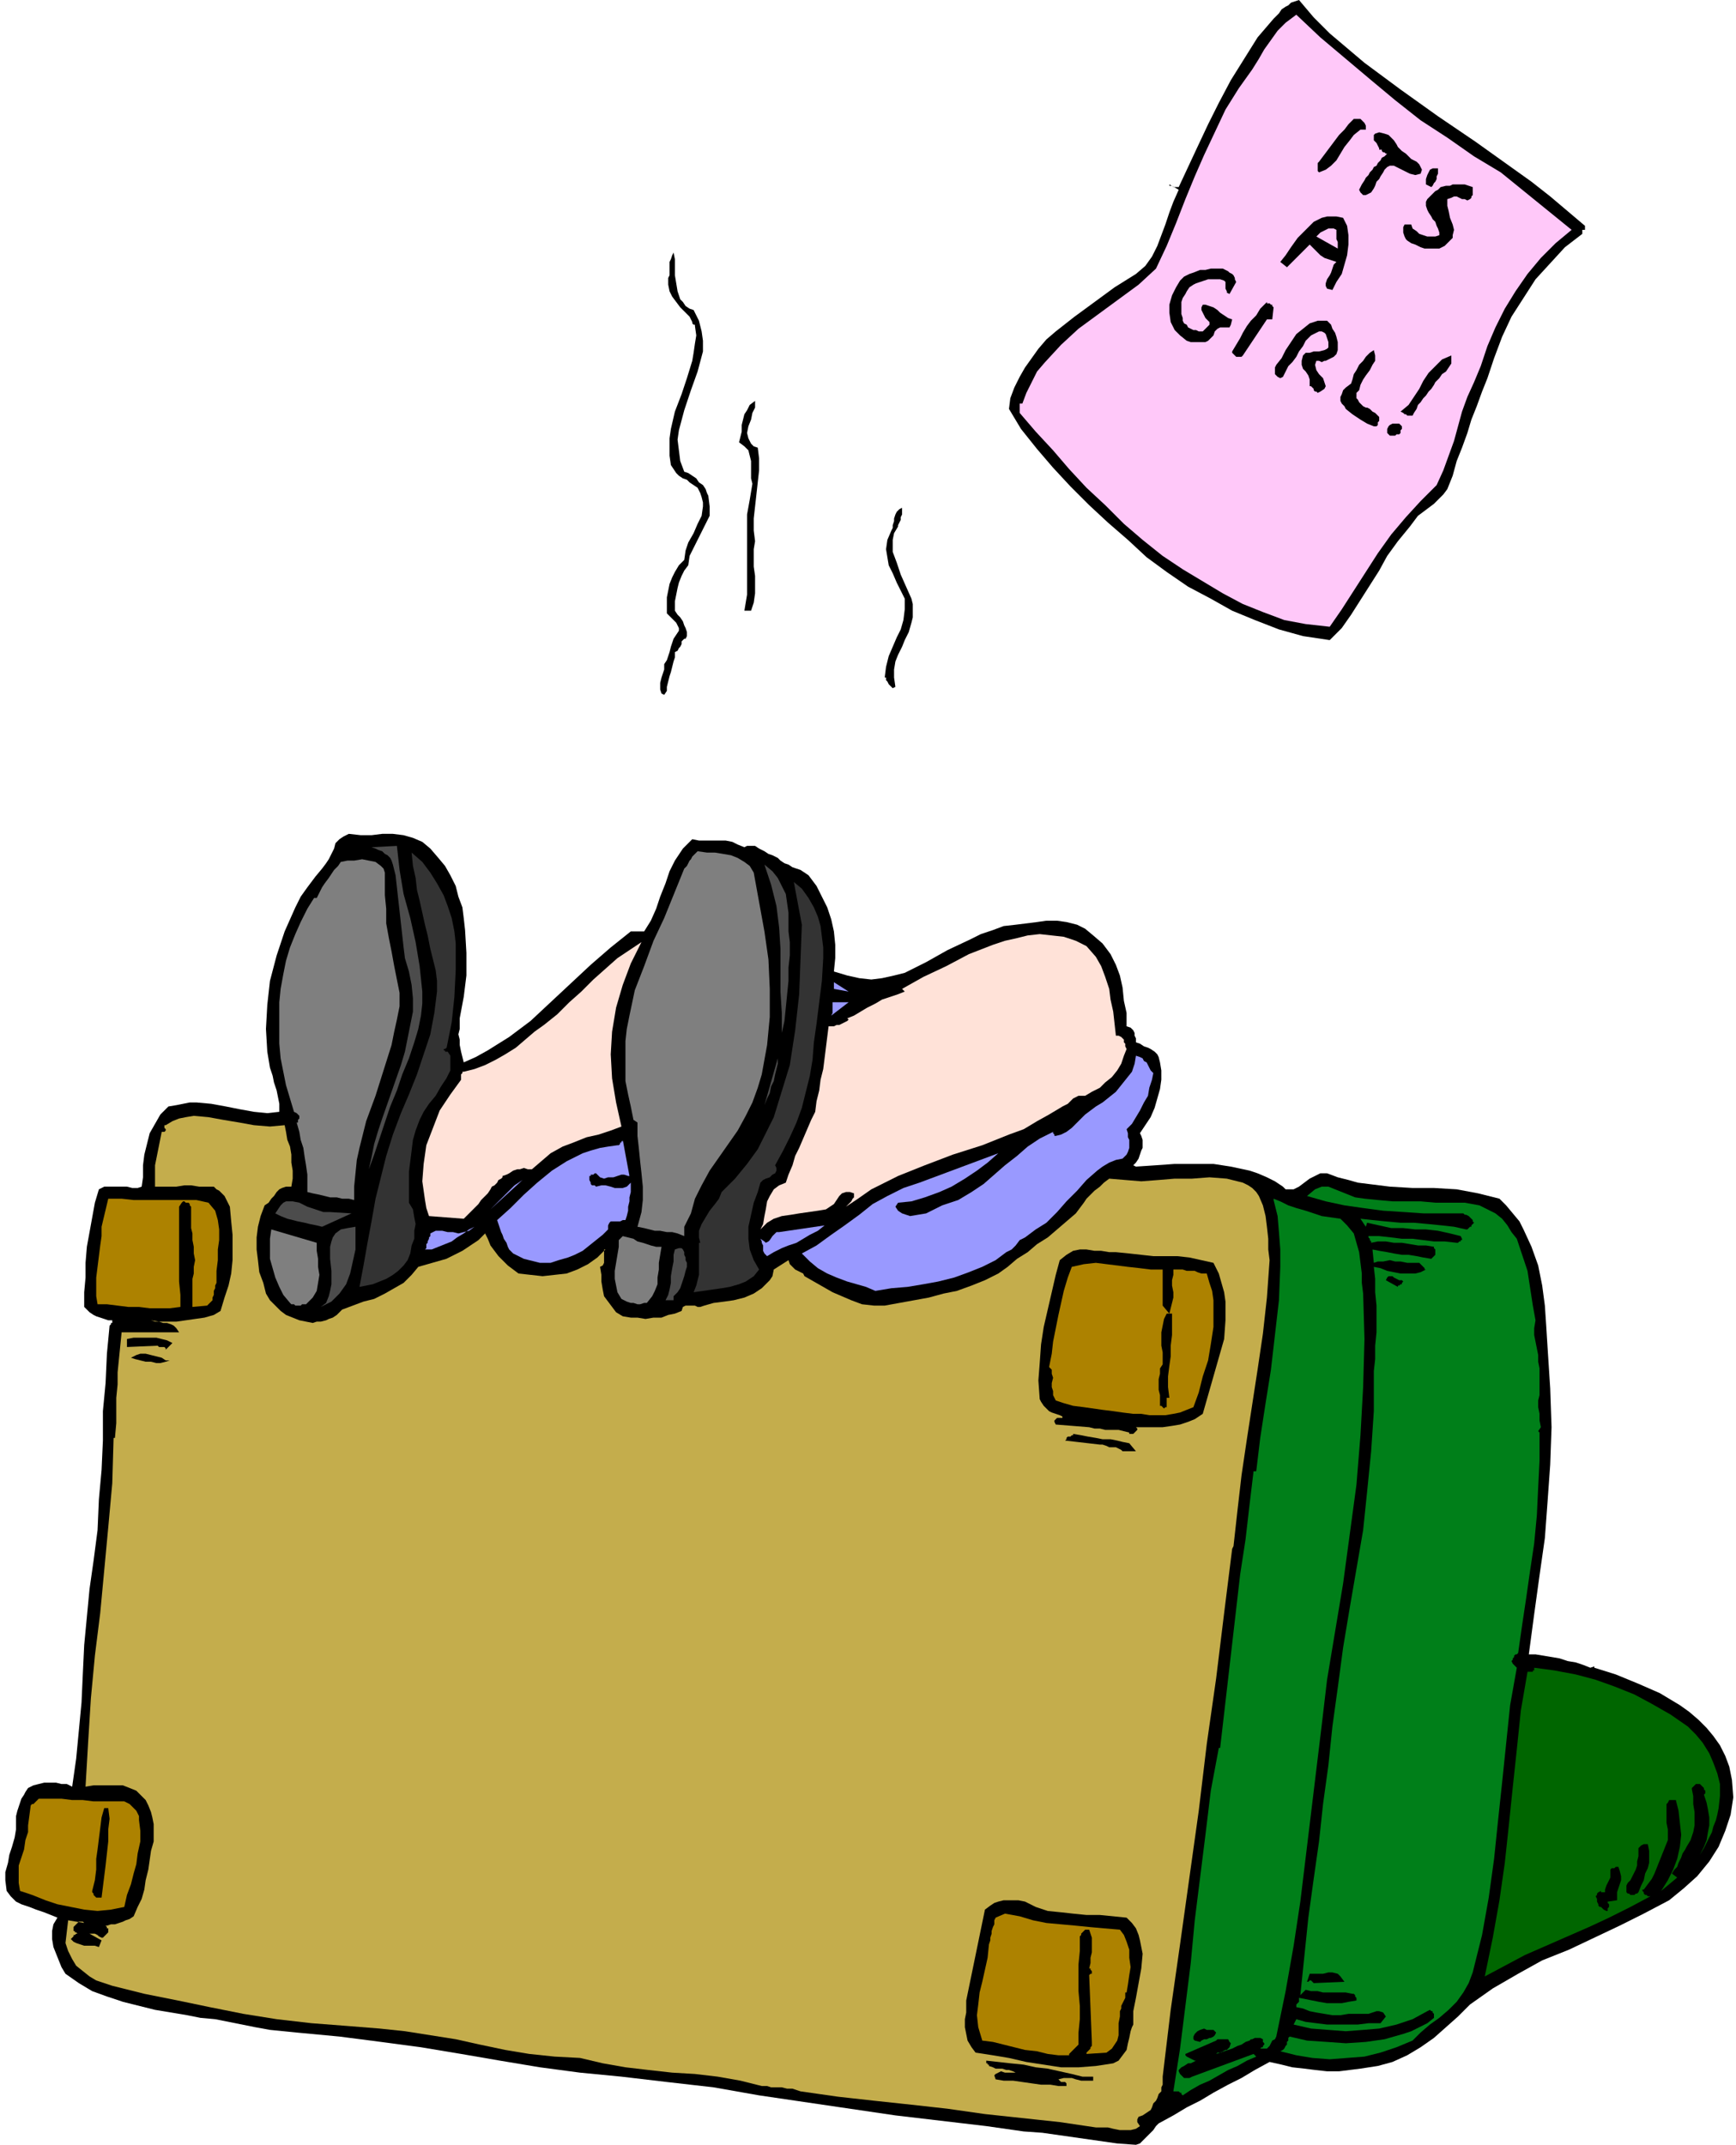 <svg xmlns="http://www.w3.org/2000/svg" fill-rule="evenodd" height="5.346in" preserveAspectRatio="none" stroke-linecap="round" viewBox="0 0 1299 1605" width="4.327in"><style>.brush1{fill:#000}.pen1{stroke:none}.brush2{fill:#ad8200}.brush4{fill:#70e0bc}.brush5{fill:#7f7f7f}.brush6{fill:#4c4c4c}.brush7{fill:#333}.brush8{fill:#ffe2d8}.brush9{fill:#99f}.brush10{fill:#873093}.brush11{fill:#ffc8f9}.brush12{fill:#007f19}</style><path class="pen1 brush1" d="M12 1362v-3l1-4 1-3 1-3 1-3 2-3 1-2 2-3 4-2 4-1 4-1h9l4 1h4l4 2 3-21 2-21 2-21 1-22 1-21 2-21 2-21 3-21 3-23 1-23 2-22 1-22v-22l2-21 1-22 2-21 1-1v-1h1v-2h-3l-3-1-3-1-3-1-2-1-3-2-2-2-2-2v-11l1-11v-11l1-12 2-11 2-11 2-11 3-10 4-2h17l4 1h4l3-1 1-7v-9l1-8 2-8 2-8 4-7 4-7 6-6 6-1 5-1 5-1h5l11 1 11 2 10 2 11 2 10 1 9-1v-6l-1-5-1-5-2-6-1-5-2-6-1-6-1-6-1-17 1-18 2-18 5-19 6-18 8-18 4-8 5-7 6-8 5-6 3-4 2-3 2-4 2-4 1-4 3-3 3-2 4-2 9 1h8l8-1h8l8 1 7 2 7 3 6 5 6 7 5 6 4 7 4 8 2 8 3 8 1 8 1 9 1 17v17l-2 16-3 16v8l-1 4 1 4v4l1 5 1 4 1 4 9-4 9-5 8-5 8-5 16-12 15-14 15-14 15-14 15-13 15-12h10l5-8 4-9 3-9 4-10 3-9 4-8 6-9 7-7 5 1h20l5 1 4 2 5 2 2-1h6l3 2 4 2 3 2 3 1 4 2 2 2 3 2 3 1 3 2 3 1 3 1 3 2 3 2 6 8 4 8 4 8 3 9 2 9 1 10v10l-1 10 10 3 9 2 9 1 8-1 9-2 8-2 8-4 8-4 16-9 17-8 8-4 9-3 8-3 9-1 8-1 8-1 7-1h8l7 1 8 2 6 3 6 5 7 6 6 8 4 8 3 8 2 9 1 10 2 9v10l3 1 1 1 1 1 1 2v2l1 2v3l3 1 3 2 3 1 2 1 3 2 2 2 1 2 1 4 1 6v7l-1 7-2 7-2 7-3 7-4 6-4 6 1 2 1 3v6l-1 2-1 3-1 3-2 3-2 2 2 1 15-1 14-1h29l13 2 14 3 6 2 7 3 6 3 6 4 2 2h6l4-2 4-3 4-3 4-2 4-2h5l8 3 8 2 7 2 8 1 16 2 17 1h16l17 1 16 3 16 4 5 5 5 6 5 6 3 6 6 13 5 14 3 15 2 15 1 15 1 16 2 31 1 29-1 28-2 28-2 27-4 28-4 29-4 30h5l6 1 6 1 6 1 6 2 6 1 6 2 5 2 3-1v1l16 5 17 7 16 7 15 9 7 5 7 6 6 6 5 6 5 7 4 8 3 8 2 10 1 13-2 13-4 12-5 12-7 11-9 11-10 9-11 9-19 10-18 9-19 9-19 9-20 8-18 10-19 11-17 12-9 9-9 8-9 8-10 7-10 6-11 5-11 3-13 2-8 1-8 1h-9l-9-1-8-1-9-1-8-2-9-2-11 6-10 6-10 5-11 6-10 6-10 5-10 6-11 6-2 2-2 3-2 2-2 2-2 2-2 2-2 2-3 1-14-1-14-2-14-2-14-2-14-2-14-1-14-2-14-2-34-4-34-4-34-5-34-5-34-5-34-6-35-4-34-4-31-3-30-4-30-5-29-5-30-5-30-4-31-4-32-3-10-1-10-1-11-2-10-2-10-2-10-2-11-1-10-2-12-2-12-2-12-3-12-3-12-4-11-4-10-6-10-7-3-5-2-5-2-5-2-5-1-6v-6l1-5 3-5-5-2-5-2-6-2-5-2-6-2-4-2-4-4-3-4-1-8v-6l2-7 1-6 2-6 2-7 1-6v-7z"/><path class="pen1 brush2" d="m23 1351 1-1h1l1-1 1-1 1-1 1-1h17l8 1h8l8 1h23l2 1 2 1 2 2 1 1 2 2 1 2 1 2v3l1 8v8l-2 9-1 8-2 7-2 8-3 8-2 9-10 2-10 1-10-1-10-2-10-2-9-3-10-4-9-3-1-6v-13l2-6 2-6 1-7 2-6v-5l2-15z"/><path class="pen1" style="fill:#c4ad4c" d="m63 1439-1-1h-3l-1 1-1 1-1 1-1 1v3h1v1h1l1 1h-1l-1 1h-1v1l-1 1-1 1 2 2 2 1 3 1 3 1h8l3 1 2-5-9-5h4l2 1 1 1 2 1h1l2-2 2-2v-3h-1v-1l-1-1h-3 4l3-1h3l3-1 3-1 2-1 3-1 3-2 3-7 3-6 2-7 1-7 2-8 1-7 1-7 2-7v-13l-1-5-1-4-2-5-2-4-3-3-4-4-5-2-5-2H70l-6 1 2-34 2-32 3-32 4-32 3-32 3-32 3-33 1-34h1l1-11v-19l1-10v-9l1-10 1-10 1-10h43l-2-3-2-2-2-1-3-1h-3l-3-1h-3l-3-1 6 1h13l7-1 7-1 7-1 7-2 5-3 3-10 3-9 2-9 1-10v-19l-1-10-1-11-1-2-1-2-1-2-1-2-2-2-2-2-2-1-2-2h-11l-6-1h-5l-6 1h-16v-16l1-5 1-5 1-5 1-5 1-5h2l1-1v-1l-1-1v-2h1l5-3 5-2 5-1 6-1 11 1 11 2 12 2 11 2 12 1 11-1 1 5 1 6 2 5 1 6v6l1 6v6l-1 6h-4l-3 1-2 1-2 2-2 3-2 2-2 3-3 2-3 8-2 8-1 8v9l1 8 1 9 3 8 2 8 3 5 4 4 4 4 4 3 5 2 5 2 5 1 5 1 3-1h3l4-1 2-1 3-1 3-2 2-2 2-2 8-3 8-3 8-2 8-4 7-4 7-4 6-6 5-6 7-2 7-2 7-2 6-3 6-3 6-4 6-4 5-5 2 4 2 5 3 4 3 4 3 3 4 4 4 3 4 3 9 1 9 1 9-1 9-1 8-3 8-4 7-5 6-6h-1v10l-1 2-2 1 1 6v5l1 6 1 5 3 4 3 4 3 4 5 3 6 1h5l6 1 6-1h6l5-2 5-1 5-2 1-3 2-1h7l2 1h2l3-1 7-2 8-1 7-1 8-2 7-3 6-4 3-3 3-3 2-3 1-5 11-7 1 3 1 1 2 2 1 1 2 1 2 1 2 1 1 2 7 4 7 4 7 4 7 3 7 3 8 3 9 1h8l11-2 11-2 11-2 11-3 10-2 11-4 10-4 10-5 7-5 7-6 8-5 7-6 8-5 7-6 7-6 7-6 3-4 3-4 2-3 3-3 3-3 4-3 3-3 4-3 12 1 12 1 13-1 12-1h13l13-1 13 1 12 3 4 2 3 2 3 3 2 3 3 7 2 8 1 8 1 9v8l1 8-2 28-3 27-4 27-4 26-4 26-4 27-3 26-3 27-1 2-6 48-6 49-7 49-6 50-7 50-7 50-7 49-6 50v6l-1 2v3l-2 2-1 3-1 2-2 2-1 3-1 2-3 2-3 2-3 1-1 2v2l2 3-3 2-4 1h-8l-5-1-4-1h-9l-27-4-28-3-28-3-28-4-27-3-28-3-27-3-28-4-3-1-3-1h-4l-4-1h-8l-3-1h-4l-16-4-17-3-17-2-17-1-18-2-17-2-17-3-17-4-19-1-19-2-18-3-19-4-18-4-19-3-19-3-19-2-25-2-26-2-26-3-25-4-25-5-24-5-25-5-24-6-6-2-6-2-5-3-5-4-5-4-3-5-3-6-2-6 2-17 12 2z"/><path class="pen1 brush1" d="M78 1353h3l1 8-1 8v9l-1 9-1 9-1 8-1 8-1 8h-4l-1-1-1-1v-1l-1-1v-1l2-8 1-8v-8l1-7 1-8 1-8 1-8 2-7z"/><path class="pen1 brush2" d="M81 897h10l9 1h47l9 2 5 6 2 7 1 7v8l-1 7v8l-1 8v9l-1 2v2l-1 2v3l-1 2v2l-2 2-2 2-11 1v-21l1-4v-5l1-5-1-5v-5l-1-5v-5l-1-4v-16l-1-1v-1l-1-1h-2l-1-1h-1l-1 1-2 3v56l1 10v9l-8 1h-15l-8-1h-8l-8-1-8-1h-7l-1-6v-14l1-8 1-8 1-8 1-7v-7l5-21z"/><path class="pen1 brush4" d="M93 988h5-5z"/><path class="pen1 brush1" d="m95 1002 5-1h17l4 1 4 1 4 2-5 5v-1l-1-1h-4l-1-1-23 1v-6zm32 16-3 1-4 1h-3l-4-1h-4l-4-1-4-1-3-1 4-2 3-1h4l4 1 4 1 4 1 3 2h3z"/><path class="pen1 brush5" d="M237 930v6l1 6v6l1 6-1 6-1 6-3 5-5 5h-3l-1 1h-4l-1-1h-2l-1-1-5-6-3-6-3-7-2-7-2-7v-15l1-7 34 10z"/><path class="pen1 brush6" d="m247 907 16 1-22 10-4-1-5-1-4-1-5-1-4-1-4-1-5-2-4-2 2-3 2-3 2-2 2-1h5l5 1 6 3 6 2 6 2h5z"/><path class="pen1 brush5" d="M235 672h2l2-4 2-4 2-3 3-4 2-3 2-3 3-3 2-3 5-1h5l6-1 5 1 5 1 4 3 2 2 1 3v17l1 10v11l2 11 2 10 2 11 2 10 2 10v10l-2 10-2 9-2 10-6 19-6 19-7 19-5 20-2 9-1 10-1 10v10l-4-1h-5l-4-1h-5l-4-1-4-1-5-1-4-1v-13l-1-7-1-6-1-7-2-6-1-6-2-7h1v-2l1-1v-2l-1-1-1-1-2-1-3-10-3-10-2-10-2-10-1-11v-31l1-10 2-11 2-10 3-10 4-10 4-9 5-10 5-8z"/><path class="pen1 brush6" d="M266 918v17l-2 9-2 9-3 8-5 7-3 3-3 3-4 2-4 2 4-3 2-5 1-4 1-5v-10l-1-9v-9l1-4 1-3 2-3 4-3 5-1 6-1z"/><path class="pen1 brush7" d="m300 833 6-14 6-15 5-15 5-15 3-16 2-16v-8l-1-8-2-8-2-8-2-10-2-8-2-9-2-9-2-8-1-9-2-9-1-10 8 7 6 8 5 8 5 9 3 8 3 9 2 10 1 9v20l-1 20-2 19-4 20v-1l-1 1h-1v1h1v1h2l2 3v11l-3 6-4 6-4 7-5 6-4 6-3 6-3 8-2 7-1 8-1 8-1 8v23l3 5 1 6 1 5-1 5v6l-2 5-1 6-2 5-3 4-4 4-4 3-5 3-5 2-5 2-5 1-5 1 3-16 3-17 3-16 3-17 4-16 4-16 5-16 6-16z"/><path class="pen1 brush6" d="m303 717-1-8-1-9-1-9-1-9-1-9-1-9-1-9-2-8-1-3-1-2-2-2-2-1-2-2-3-1-2-1-3-1 19-1 2 18 3 18 5 18 4 18 3 18 2 19v9l-1 9-2 10-3 10-4 12-5 12-4 12-5 12-4 12-4 12-4 12-4 11 2-9 2-10 3-10 3-9 7-20 7-20 3-10 2-10 2-10 2-10v-10l-1-10-2-10-3-10z"/><path class="pen1 brush8" d="M345 808v-4l1-1v-1h1l8-2 8-3 8-4 7-4 8-5 7-6 7-6 7-5 10-8 9-9 9-8 9-9 9-8 9-8 9-6 9-6-8 16-6 16-5 17-3 18-1 17 1 18 3 18 4 18-8 3-9 3-9 2-10 4-8 3-9 5-7 6-7 6h-3l-3-1-3 1h-2l-3 1-3 2-2 1-3 1v1l-1 1-2 1-1 2-1 1-1 1-2 1-1 2-2 3-2 2-3 3-2 3-3 3-2 2-3 3-3 3-26-2-2-6-1-6-1-7-1-7 1-13 2-14 5-13 5-13 8-12 8-11z"/><path class="pen1 brush9" d="M322 925v-2l4-2h5l4 1h4l4 1 4-1 4-1 4-3-4 2-4 3-5 3-4 3-5 2-5 2-5 2h-5l1-1v-3l1-1v-1l1-2v-1l1-1zm69-42-24 22 18-18 6-4zm71-26h1l1-1v-1h1v-1h1v-1l5 27h-2 1l-3-1h-2l-3 1-3 1h-4l-3 1-3-1-3-3h-1l-1 1h-2v1h-1v3l1 2v1l1 1h2l1 1 4-1h3l4 1 3 1h6l3-1 3-3v7l-1 4v3l-1 4v3l-1 4-1 3h-2l-2 1h-7l-1 1-1 2v3l-4 4-5 4-5 4-5 4-6 3-5 2-7 2-6 2h-8l-4-1-4-1-4-1-4-2-4-2-3-3-1-2-1-3-2-3-1-3-1-2-1-3-1-3-1-3 10-9 10-10 10-9 11-9 11-7 12-6 6-2 7-2 6-1 7-1z"/><path class="pen1 brush5" d="m466 925 4 1 4 1 3 2 4 1 3 1 3 1 4 1h4l-1 6-1 6v5l-1 6v5l-2 5-2 4-4 5h-2l-3 1h-2l-3-1h-2l-3-1-2-1-2-1-3-5-1-5-1-5v-6l1-6 1-6 1-6v-5l3-3zm46-275 2-2 1-2 1-2 1-1 1-2 1-1 2-2 1-1 7 1h6l6 1 6 1 5 2 5 3 4 3 3 5 4 22 4 22 3 21 1 22v21l-2 21-2 11-2 11-3 10-4 11-5 10-6 11-7 10-7 10-7 10-6 11-5 10-3 11-1 2-1 2-1 2-1 2-1 2v7l-5-2-4-1h-4l-5-1h-4l-4-1-4-1-5-1 3-11 1-9v-10l-1-10-1-9-1-10-1-9v-10l-3-2-2-10-2-9-2-10v-30l1-9 2-10 4-19 7-18 7-19 8-17 15-37z"/><path class="pen1 brush1" d="M508 472v-2l-1-2-1-2-1-1-1-1-2-2-1-1-2-2v-12l1-5 1-5 2-5 2-4 3-5 4-4 1-7 2-6 4-7 3-7 3-6 1-7v-3l-1-4-1-3-2-4-3-2-3-2-2-2-3-1-3-2-2-2-2-3-2-3-1-7v-13l1-7 3-13 5-13 4-12 4-13 1-6 1-7 1-6-1-7v-1h-1l-1-1v-1l-2-4-3-3-4-4-3-4-3-4-2-4-1-5v-5l1-2v-10l1-2 1-3 1-2 1 5v12l1 6 1 6 2 6 2 2 2 3 3 2 3 1 4 8 2 8 1 7v8l-4 15-5 14-5 15-4 15-1 7 1 8 1 8 3 8 3 1 3 2 3 2 2 3 3 2 2 3 1 3 1 2 1 8v7l-3 6-3 6-3 6-3 6-3 6-1 7-3 4-2 4-2 5-1 4-1 5-1 5v7l2 3 2 2 2 3 1 3 1 2 1 3v3l-1 2h-1l-1 1-1 1v2l-1 2-1 1-1 2-2 1v4l-1 3-1 4-1 4-1 3-1 4-1 4v3l-2 3-2-1-1-3v-5l1-4 1-3 1-3v-4l2-3 1-3 1-3 1-4 1-3 1-3 2-3 2-3z"/><path class="pen1 brush6" d="m505 935 3-1h2l1 1 1 2v2l1 2v2l1 2v3l-1 3-1 4-1 3-1 3-1 3-2 3-3 3v3h-6l2-4 1-4 1-5v-5l1-6 1-5v-5l1-4z"/><path class="pen1 brush7" d="M523 930h1l-1-4v-5l2-5 3-5 3-5 4-5 3-4 2-5 10-10 9-11 8-11 6-12 6-12 4-13 4-13 4-13 4-26 3-27 1-26 1-26-6-32 6 5 5 7 4 7 3 7 2 7 1 8 1 8v8l-1 17-2 16-2 16-2 14-1 13-2 12-3 12-3 12-4 11-5 11-5 10-6 11 1 2v2l-1 2-2 1-2 2-3 1-2 1-2 2-2 7-3 8-2 9-2 9v9l1 8 3 8 4 7-4 5-6 4-5 2-7 2-6 1-7 1-7 1-7 1 2-5 1-4 1-4v-24z"/><path class="pen1 brush10" d="m549 867 8-9-8 9z"/><path class="pen1 brush1" d="M565 300v5l-2 4-1 5-2 5-1 5 1 4 1 2 1 2 2 2 3 1 1 8v9l-1 9-1 9-1 9-1 9v9l1 8-1 6v13l1 7v13l-1 7-2 6h-5l2-12v-60l2-11 2-12-1-4v-13l-1-4-1-4-3-3-4-3 1-4 1-4v-5l1-4 1-4 2-3 2-4 4-3z"/><path class="pen1 brush10" d="m565 843 5-11-5 11z"/><path class="pen1 brush9" d="m583 922 34-5-5 4-6 3-5 3-5 3-6 2-5 2-6 3-5 3-1-1-1-1-1-2v-4l-1-2v-1l-1-2 3 2 1 1 2-1 1-1 2-3 1-1 2-2h2z"/><path class="pen1 brush8" d="m588 885 2-6 3-7 2-7 3-6 3-7 3-7 3-7 3-6 1-8 2-8 1-8 2-8 1-8 1-8 1-8 1-8h4l2-1h2l2-1 2-1 2-1 1-1-1-1 5-2 5-3 5-3 6-3 5-3 6-2 6-2 5-2-2-2 16-9 17-8 17-9 18-7 9-3 9-2 8-2 9-1 9 1 9 1 9 3 8 4 7 8 4 7 3 8 3 9 1 8 2 9 1 9 1 9h2l2 1 1 1 1 1v2l1 1v2l1 2-2 5-2 6-3 5-4 5-5 4-4 4-6 3-5 3h-5l-2 1-2 1-2 2-2 2-2 1-2 1-10 6-9 5-10 6-11 4-20 8-22 7-21 8-20 8-10 5-10 5-10 7-9 6 1-1 1-1 1-1 1-1 1-2 1-1v-3l-3-1h-3l-3 1-2 2-2 3-2 3-3 2-3 2-6 1-7 1-7 1-6 1-7 1-6 2-5 3-5 5 2-4 1-6 1-5 1-6 2-4 3-5 4-3 5-2z"/><path class="pen1 brush6" d="m590 697 1 8v10l-1 9v10l-1 10-1 10-1 10-2 9v-15l-1-16v-32l-1-16-2-16-4-16-5-15 6 5 4 5 3 6 3 6 1 7 1 7v14zm-8 95v4l-1 4-1 4-1 5-2 4-1 5-2 4-2 5 10-35z"/><path class="pen1 brush9" d="m688 885 59-22-8 7-8 6-9 6-10 6-9 4-11 4-10 3-10 1-2 3 2 3 3 2 3 1 3 1 6-1 6-1 6-3 6-3 6-2 6-2 10-6 9-6 8-7 8-7 9-7 8-7 9-6 10-5v1l1 1v1h1l4-1 4-2 4-3 3-3 4-4 3-3 4-3 4-3 5-3 5-4 5-4 4-5 4-5 4-5 2-6 1-6 3 1 2 1 1 2 2 1 1 2 1 2 1 2 2 2-1 5-2 6-1 6-3 5-3 6-3 5-3 5-4 4 1 3v3l1 2v6l-1 3-1 2-3 3-5 1-5 2-5 3-4 3-8 7-7 8-8 8-7 8-8 8-8 5-4 3-4 3-4 2-3 4-3 3-4 2-4 3-4 3-10 5-10 4-11 4-12 3-11 2-12 2-12 1-12 2-7-3-7-2-7-2-8-3-7-3-7-4-6-5-6-6 11-6 11-8 10-7 11-8 10-8 11-6 12-6 12-4zm-65-135h12l-13 10 1-2v-8zm12-8-11-2v-5l11 7z"/><path class="pen1 brush1" d="m677 448-3-6-3-6-3-7-3-6-1-6-1-6 1-7 3-7 1-2v-2l1-3v-2l1-3 1-2 2-2 2-1v5l-1 2v2l-1 2-1 2v1l-3 5-1 5v9l3 8 3 9 4 9 4 9 1 4v10l-1 4-2 7-3 6-2 5-3 6-2 5-1 6v6l1 7-2 1-1-1-1-1-1-1-1-2-1-1v-2h-1l1-8 2-8 3-7 3-7 3-6 2-7 1-8v-8zm60 981 4-3 3-2 3-1 4-1h11l5 1 8 4 9 3 10 1 9 1 10 1h10l10 1 10 1 4 4 3 4 2 5 1 4 2 10-1 11-2 11-2 11-2 10v10l-1 2-1 3-1 5-1 4-1 5-3 4-3 4-4 2-13 2-13 1h-13l-13-2-13-2-13-3-12-2-13-2-3-4-3-5-1-5-1-5v-6l1-5v-9l14-68z"/><path class="pen1 brush2" d="m745 1435 7-3 11 2 10 3 10 2 11 1 11 1 10 1 11 1 12 1 3 4 2 5 2 6v6l1 7-1 6-1 7-1 6h-1v4l-1 2-1 2-1 2v2l-1 2v4l-1 5v9l-1 4-2 3-2 3-4 3-15 1v-1l1-1 1-1 1-1v-1l1-1v-3l-2-50 1-1h1v-2l-1-1v-1h-1l1-4v-4l1-4v-11l-1-3-1-3h-3l-1 1-1 1-1 1v1l-1 1v11l-1 10v20l1 11v10l-1 10v9l-7 7v1h-8l-8-1-8-2-9-1-8-2-8-2-8-2-8-1-3-10-1-9 1-8 1-9 2-8 2-9 2-9 1-10 1-3v-2l1-3v-2l1-3 1-2v-3l1-2z"/><path class="pen1 brush1" d="m738 1542 9 1 9 1 10 1 9 2 9 1 9 2 9 2 8 2h8v3h-9l-4-1-3-1h-6l-4 1 1 1 1 1h3l1 1v2h-6l-6-1h-7l-7-1-7-1-7-1h-7l-6-1-1-3 1-1 2-1 2-1 3 1h8l-2-1-3-1h-2l-3-1h-5l-2-1-3-1v-1h-1v-1h-1v-2zM850 205l7-6 5-7 4-8 3-8 3-8 3-9 3-8 4-9-7-4v1h2l1 1h4l7-15 7-15 8-17 8-16 9-17 10-16 10-16 12-14 2-2 2-2 2-3 3-2 2-1 2-2 3-1 3-1 11 13 12 12 13 11 13 11 27 20 28 20 28 19 28 20 14 10 14 11 13 11 13 11v3h-2v3l-13 10-11 12-11 12-9 14-9 14-7 15-6 16-5 15-4 10-4 11-4 10-3 10-4 11-4 10-3 11-4 10-3 4-4 4-3 3-4 3-4 3-4 3-3 4-3 4-9 11-8 11-6 11-7 11-7 11-7 11-7 10-9 9-20-3-18-5-18-7-17-7-16-9-17-9-16-11-15-11-14-13-15-13-14-13-14-14-13-14-12-14-12-15-9-15 1-8 3-8 4-8 4-7 5-7 5-7 6-7 7-6 14-11 15-11 15-11 16-10z"/><path class="pen1 brush4" d="m762 1551 10 1-10-1z"/><path class="pen1 brush11" d="m765 302 3-8 4-8 4-8 6-7 12-13 13-12 15-11 15-11 15-11 13-12 8-17 7-17 7-18 7-17 7-16 8-17 8-17 10-16 5-7 5-7 5-8 4-7 5-7 5-7 6-6 8-6 18 17 19 16 19 16 18 15 19 15 20 13 20 14 20 12 53 43-12 10-11 11-10 12-9 13-8 13-7 14-6 14-5 15-5 12-5 11-4 11-3 11-3 11-4 11-4 11-5 11-12 12-11 12-11 13-10 14-9 14-9 14-9 14-9 13-18-2-16-3-16-6-15-6-15-8-15-9-15-9-15-10-15-12-14-12-14-14-14-13-13-14-12-14-13-14-12-14v-7h2z"/><path class="pen1 brush1" d="m793 943 5-4 5-3 5-1h5l6 1h5l6 1h5l10 1 9 1 9 1h18l9 1 9 2 9 2 4 8 2 7 2 7 1 7v14l-1 14-4 14-4 14-4 14-4 14-6 4-5 2-6 2-6 1-7 1h-20l1 1v1l-1 1-1 1-1 1h-3v-1l-4-1-4-1h-10l-4-1h-4l-4-1-25-2-1-2v-1l1-1 1-1h4v-1l-2-1-3-1-3-1-2-1-2-2-2-2-2-3-1-2-1-14 1-13 1-14 2-13 3-13 3-13 3-13 3-11z"/><path class="pen1 brush4" d="m780 1554 12 1-12-1z"/><path class="pen1 brush2" d="m802 948 9-2 9-1 8 1 8 1 8 1 9 1 8 1h9v27l5 6 1-4 1-4 1-4v-4l-1-5v-4l1-4v-4h7l3 1h6l2 1 3 1h4l2 7 2 6 1 7v20l-2 13-2 12-4 12-3 12-4 11-5 2-5 2-5 1-6 1h-12l-6-1h-6l-8-1-7-1-8-1-7-1-7-1-8-1-7-2-6-2-2-4v-3l-1-3v-3l1-4-1-3v-3l-2-2 2-10 1-9 2-10 2-10 2-9 2-9 3-10 3-8z"/><path class="pen1 brush1" d="m803 1073 6 1 5 1 6 1 5 1h6l5 1 4 1 5 1 5 6h-10l-1-1-2-1-2-1h-5l-2-1-3-1h-2l-26-3 1-1v-1l1-1h2l1-1h1v-1zm67-52v-9l-1-5v-10l1-5 1-5 2-4h4v16l-1 8v8l-1 7-1 8v8l1 8h-2v7h-1l-1 1-1-1-1-1h-1v1-9l-1-4v-8l1-4v-4l2-3zm13-811 3-3 4-2 3-1 5-2h4l4-1h9l2 1 2 1 1 1 2 1 1 1 1 2v1l1 2-5 9-2-1v-1l-1-2v-5l-1-1-3-1h-9l-3 1-3 1-3 1-2 1-3 2-2 3-1 2-2 3-1 3v9l1 3v2l1 2 2 1 1 2 2 1 2 1h2l2 1h3l1-1 1-1 1-1 1-1 1-1v-2l-2-2-1-1-1-2-1-2-1-2v-2l1-2h2l3 1 3 1 3 2 2 2 3 2 3 2 3 1-1 4-1 2h-7l-2 1-2 2-1 3-2 2-2 2-2 1h-11l-3-1-5-4-4-4-3-6-1-7v-6l2-7 3-6 3-5z"/><path class="pen1 brush12" d="M912 1308h1l3-26 3-26 3-26 3-26 3-26 4-26 3-26 3-25h2l3-25 4-26 4-25 3-26 3-26 1-25v-13l-1-13-1-12-3-12v-1l5 2 6 3 6 2 7 2 6 2 6 2 7 1 7 1 5 5 5 6 2 7 2 7 1 8 1 8v7l1 8 1 34-1 36-2 36-3 37-5 37-5 37-6 36-6 36-4 34-4 33-4 33-4 33-4 33-5 33-6 34-7 34-1 2-2 1-1 2-1 2-1 1-1 1h-5l1-1h1v-1l1-1v-1l-1-1v-2l-2-1h-4l-2 1h-1l-1 1-3 1-3 2-3 1-4 2-3 1-3 1-3 1-3 1 1-1h3l1-1 2-1h1l1-1 1-1 1-3-1-1-1-2h-8l-1 1-23 10v1l1 1 2 1 2 1 2 1h4l2-1-2 1h-3l-2 1-2 1h-2l-3 2-2 1-2 2v1l1 2 1 1 1 1 1 1h4l2-1 46-17 2 2-7 3-7 4-7 3-7 4-7 4-7 3-7 4-6 4-1-1v-1h-1l-1-1h-4l5-32 4-32 4-32 3-32 4-32 4-32 4-33 6-32z"/><path class="pen1 brush1" d="M903 1519h5l1 1 1 1-1 2-1 1-2 1h-1l-2 1h-2l-2 1-1 1-4-1-1-1v-2l1-2 2-2 2-1 3-1 2 1zm45-1293v1h2l1 1h1v1l1 1-1 9h-4l-18 27-1 1h-4l-1-1-1-1-1-1v-1l3-5 3-5 2-4 3-5 3-4 4-4 3-5 5-5zm7 47 4-5 3-6 4-6 4-6 5-4 5-4 3-1 3-1h7l3 3 1 3 2 3 1 3 1 4v6l-1 3-2 2-2 1-2 1-2 1h-1l-2 1-2-1h-2l-1 3 1 4 2 3 3 3 1 3 1 3-1 2-3 2-2 1-1-1h-1l-1-1v-1l-1-1-1-1h-1v-5l-1-3-2-3-2-2-1-3v-3l1-4 2-2h3l3-1h4l4-1 2-1 1-1v-4l-1-3-1-3-1-1-2-1h-2l-2 1-2 1-2 1-1 1-3 3-2 4-3 4-2 4-3 4-3 3-2 4-2 4-2 1-2-1-1-1-1-1v-5l1-2zm50-110 3 6 1 7v7l-1 8-2 7-2 7-4 6-3 6-4-1-1-2v-2l1-3 2-3 1-2 1-3 1-3 2-2-3-1-3-1-3-1-3-2-2-2-2-2-2-2-2-2-17 17-5-4 4-5 4-6 5-7 6-6 6-6 6-3 4-1h7l5 1z"/><path class="pen1 brush12" d="m965 1524 13 3 15 1 14 1 15-1 14-2 14-4 6-2 6-3 6-3 5-4v-3l-1-1v-1h-1l-1-1-2 1-11 6-12 4-13 3-12 1-13 1-13-1-13-1-13-3 2-4 7 2 8 1 8 1h23l8-1h9l4-5-2-3-3-1h-2l-3 1-3 1h-15l-6 1h-6l-6-1-6-1-5-1-5-2-5-1v-2l1-1 1-1v-3l5 1 5 1 5 1 6 1h11l5-1 6-1v-2l-1-1v-1l-1-1h-1l-5-1h-17l-4-1h-5l-4-1-4 4 3-29 3-29 4-29 4-28 3-28 4-29 3-29 4-29 4-30 5-30 5-29 5-29 3-29 3-30 2-30v-30l1-9v-10l1-10v-20l-1-10v-10l-1-9 5 1 5 2 5 1 5 1h11l4-1 4-2h-1v-1l-1-1-1-1-1-1-1-1h-9l-5-1h-4l-4-1-5 1h-4l-3 1-1-10 5 1 6 1 5 1 6 1h5l6 1 5 1 6 1 1-1 1-1 1-1v-4l-1-1v-1l-6-1h-6l-6-1-6-1h-6l-6-1h-6l-5 1v-1l-1-1v-1l-1-1v-1h-1 9l9 1 8 1h8l8 1 8 1h8l9 1h1l1-1h1v-1h1v-1l-1-2-8-2-9-2-9-1h-8l-9-1h-9l-9-2-9-2-1 3-4-6 9 1 10 1 11 1h10l11 1 10 1 9 1 9 2h1l1-1 1-1h1v-1l1-1 1-1-1-1v-1l-1-1-1-1-1-1-2-1h-1l-1-1h-30l-15-1-15-1-15-2-14-2-14-3-14-4 6-5 5-2h5l5 2 5 2 5 2 5 2 7 1 10 1 11 1h21l11 1h22l11 2 6 3 6 3 5 4 4 5 3 5 4 5 2 6 2 6 4 12 2 13 2 13 2 11-1 6v5l1 5 1 5 1 5v5l1 5v20l-1 4v5l1 5v5l1 5-2 3 1 1v21l-1 20-1 21-2 21-3 20-3 21-3 20-3 21-1 1h-1l-1 1v1l-1 1v1l-1 1 1 2 3 3-5 28-3 29-3 29-3 28-3 29-4 29-5 28-7 28-3 8-4 7-5 7-6 6-7 6-7 5-7 6-6 6-12 5-12 4-12 3-13 1-13 1-13-1-12-2-12-3 2-1 1-1 1-2 1-1v-2l1-1v-2l1-1z"/><path class="pen1 brush1" d="M980 1477h10l4-1h3l4 1 2 2 3 4-23 1-1-1-1-1h-1l-1 1h-1l2-6z"/><path class="pen1 brush11" d="M1000 172v7l1 2v5l-16-9 1-1 2-2 2-1 2-1 2-1h4l2 1z"/><path class="pen1 brush1" d="m987 121 3-4 3-4 3-4 3-4 3-4 4-4 3-4 4-4h5l1 1 1 1 1 1 1 2v3h-4l-5 4-3 4-4 5-3 5-3 5-4 4-4 3-5 2-1-1v-6l1-1zm24 166 1-3 1-4 2-3 2-4 3-3 2-3 3-3 3-2 1 4v4l-2 3-2 4-3 4-2 3-2 4-1 4-2 2v4l1 1 1 2 1 1 2 2 2 1h1l2 1 1 1 1 1 2 1 1 1 1 1 1 1v3l-1 1v2l-1 1h-2l-5-2-5-3-6-4-5-4-1-2-2-2-1-2v-3l1-2 1-3 2-2 4-3zm27-172h-1l-1-1h-1l-1-1v-1h-3 1v-1l-1-2-1-2-2-2v-4l1-1 3-1 4 1 3 1 2 2 2 2 2 3 1 2 3 3 3 2 2 2 2 2 2 1 2 1 2 2 1 2 1 2-1 3-4 1-4-1-4-2-4-2-4-2h-3l-2 1-2 2-1 2-2 3-1 2-2 2-1 3-1 2-2 3-2 1-2 1h-2l-2-2-1-2 1-2 1-2 2-3 1-2 2-2 1-2 2-2 1-2 2-1 1-2 2-2 1-2 2-1 2-2zm10 843h1l1 1-1 1v1h-1l-1 1h-1v1l-9-5 1-2 1-1h3l1 1 2 1 2 1h1zm-1-641 1 1 1 1v2l-1 1v2l-1 1h-2l-1 1h-4l-2-2v-3l1-2 1-1 2-1h5zm39-51v6l-2 3-2 3-3 2-2 3-3 3-1 2-2 3-2 2-2 3-2 2-2 3-2 2-1 3-2 3-1 2h-4l-1-1h-1l-1-1-2-1 6-5 4-6 4-6 3-6 4-6 5-5 5-5 7-3zm-30-98 1 3 3 2 2 2 3 1 3 1h6l3-1v-2l-1-3-1-2-1-3-2-2-1-2-2-3-1-2-1-3v-3l1-2 2-2 2-2 2-2 2-1 2-2 4-1h3l2-1h9l3 1 3 1v6l-1 1v1l-1 1-2 1-2-1h-2l-2-1-2-1h-2l-2 1-3 1v5l1 4 1 5 2 5 1 4-1 4v2l-2 2-2 2-2 2-4 2h-11l-3-1-4-2-3-1-3-2-1-1-1-2-1-3v-4l1-2h5zm20-42v4l-1 2v2l-1 2-1 1-1 2-1 1-4-2v-4l1-3 1-2 1-2 2-1h4z"/><path class="pen1" style="fill:#060" d="M1143 1251h4v-1h1v-2l15 2 16 3 15 4 14 5 15 6 13 7 14 8 13 9 6 6 5 6 5 8 3 7 3 8 2 8v9l-1 9-1 5-1 4-2 5-1 4-2 4-2 4-2 4-3 5 3-6 2-5 1-6 1-5v-6l-1-6-1-5-2-6 1-1v-2l-1-1v-1l-1-1-1-1-1-1h-3l-1 1-1 1-1 1v1l1 5v6l1 6v10l-1 5-2 6-3 5-1 2-2 3-1 3-1 2-1 2-1 3-2 2-2 3 4 3-12 10 5-8 4-8 3-8 2-9 1-9-1-9-1-9-2-8h-5l-1 2-1 1v14l1 5v8l-2 5-2 5-2 5-2 5-2 5-2 4-3 4-3 4h-1v1l1 1v1l1 1h1l1 1h2l-15 8-16 8-15 7-16 7-16 7-16 7-15 8-15 8 6-29 5-28 4-28 3-28 3-29 3-28 3-29 5-29z"/><path class="pen1 brush1" d="M1198 1415v1h3v-2l1-3 1-2 1-2 1-2v-6l1-1h2l1-1h2l1 3 1 4v3l-1 3-1 3-1 3v6l-7 1v1l1 1v2l-1 1v2h-1l-2-1-1-1-1-1h-1l-1-1v-1l-1-2v-2l-1-2 1-1v-1l1-1 2-1zm26-16 1-3v-3l1-4v-6l2-2 2-1h3l1 5v9l-1 4-2 4-1 5-2 4-2 5-1 1h-1l-1 1h-3l-1-1h-1l-1-1v-5l1-2 2-2 1-2 1-2 1-2 1-2z"/></svg>
